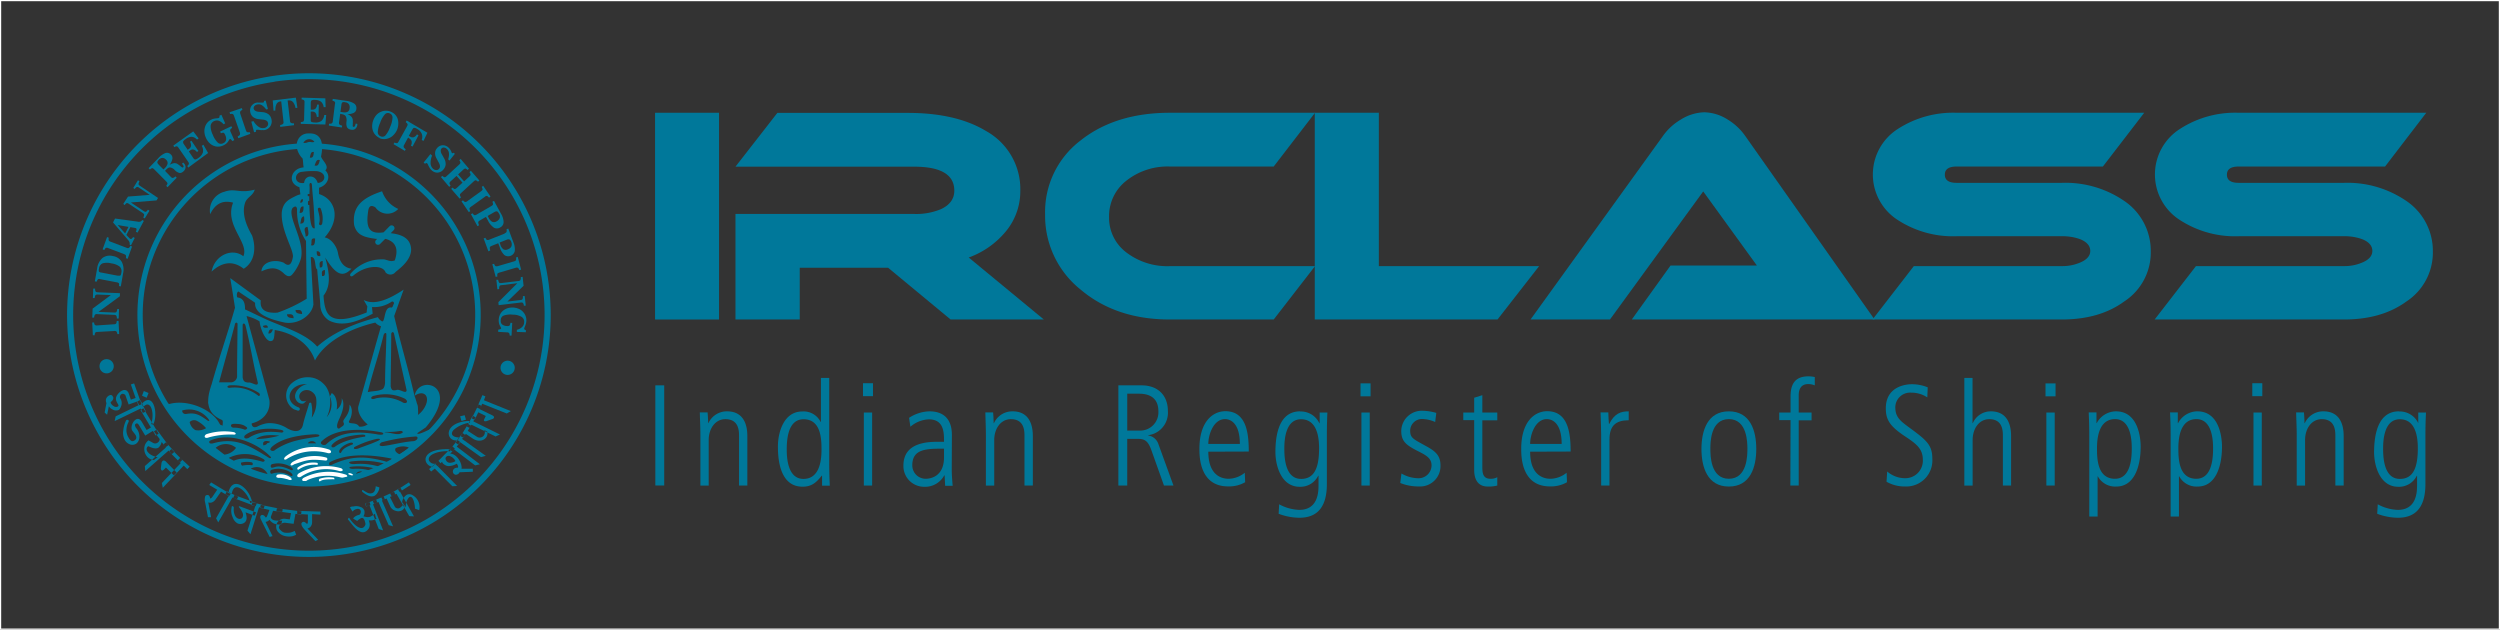 <svg id="Layer_1" data-name="Layer 1" xmlns="http://www.w3.org/2000/svg" viewBox="0 0 527.24 132.81"><rect x="0" y="0" width="527.24" height="132.81" fill="#333333" stroke="none"/><defs><style>.cls-1,.cls-2{fill:#00789a;}.cls-2,.cls-3{fill-rule:evenodd;}.cls-3{fill:#fff;}.cls-4{fill:none;stroke:#fff;stroke-miterlimit:2.61;stroke-width:0.5px;}</style></defs><rect class="cls-1" x="138.15" y="23.78" width="13.49" height="43.6"/><path class="cls-2" d="M220.14,67.38H200.48L187.29,56.46H168.66V67.38H155.11V45.12h37.63a13.57,13.57,0,0,0,5.68-1c1.9-.88,2.84-2.18,2.84-3.91q0-5.07-8.52-5.06H155.11l8.83-11.34h27.52q10.23,0,16.58,3.87a14,14,0,0,1,7.14,12.59,13.27,13.27,0,0,1-2.88,8.32,18.15,18.15,0,0,1-8,5.72Z"/><path class="cls-2" d="M277.34,56.12l-8.72,11.26h-21.9q-11.37,0-18.84-6.32a19.92,19.92,0,0,1-7.47-15.87,18.9,18.9,0,0,1,7.38-15.49q7.38-5.91,18.93-5.92h30.62l-8.72,11.34h-21.9a14,14,0,0,0-9.19,3,9.44,9.44,0,0,0-3.63,7.63,9.12,9.12,0,0,0,3.63,7.48,14.24,14.24,0,0,0,9.19,2.9Z"/><polygon class="cls-2" points="324.59 56.13 315.82 67.38 277.28 67.38 277.28 23.78 290.79 23.78 290.79 56.13 324.59 56.13"/><path class="cls-2" d="M344.14,67.38,352.31,56h18.21L359.2,40.37l-19.66,27H322.79l27.94-38.73a12.14,12.14,0,0,1,3.69-3.39,9.84,9.84,0,0,1,5-1.57,9.59,9.59,0,0,1,5,1.57,12.27,12.27,0,0,1,3.62,3.39l27.29,38.73Z"/><path class="cls-2" d="M452.21,23.78l-8.72,11.34H412.64c-1.65,0-2.48.57-2.48,1.72s.83,1.72,2.48,1.72h22.2a21.93,21.93,0,0,1,13.25,3.88,12.72,12.72,0,0,1,5.5,10.65A12.33,12.33,0,0,1,448,63.57q-5.2,3.81-13.19,3.81H394.91l8.71-11.26h31.22a9.48,9.48,0,0,0,3.81-.73c1.45-.6,2.18-1.43,2.18-2.48s-.73-1.92-2.18-2.48a10.76,10.76,0,0,0-3.81-.61h-22.2a21.37,21.37,0,0,1-12.34-3.38,11.39,11.39,0,0,1,0-19.28,21.45,21.45,0,0,1,12.34-3.38Z"/><path class="cls-2" d="M511.69,23.78,503,35.12H472.13c-1.66,0-2.48.57-2.48,1.72s.82,1.72,2.48,1.72h22.2a22,22,0,0,1,13.25,3.88,12.72,12.72,0,0,1,5.5,10.65,12.33,12.33,0,0,1-5.56,10.48q-5.2,3.81-13.19,3.81H454.41l8.71-11.26h31.21a9.45,9.45,0,0,0,3.81-.73c1.46-.6,2.18-1.43,2.18-2.48s-.72-1.92-2.18-2.48a10.8,10.8,0,0,0-3.81-.61h-22.2a21.35,21.35,0,0,1-12.34-3.38,11.39,11.39,0,0,1,0-19.28,21.43,21.43,0,0,1,12.34-3.38Z"/><rect class="cls-1" x="138.21" y="81.27" width="1.87" height="21.12"/><path class="cls-2" d="M147.71,91.74c0-1.6-.09-3.17-.12-4.77h1.64c.05.69.08,1.15.12,2.27h.05a4.27,4.27,0,0,1,3.94-2.49c4.27,0,4.27,4.27,4.27,5.3V102.4h-1.75V92c0-1.06,0-3.6-2.88-3.6-2.15,0-3.52,2-3.52,4.41v9.6h-1.75Z"/><path class="cls-2" d="M169.44,101c3,0,3.81-3,3.81-6.1,0-2.06,0-6.48-3.78-6.48-2.64,0-3.55,2.72-3.55,6.29,0,1.27,0,6.29,3.52,6.29Zm5.44-3.69c0,2.42.06,3.78.12,5.12h-1.63v-2.12h-.06c-1.15,1.45-2.12,2.33-4.06,2.33-5,0-5.19-6.35-5.19-8.5,0-2.94,1.23-7.36,5.11-7.36a4,4,0,0,1,3.9,2.21h.06V79.71h1.75Z"/><path class="cls-2" d="M182.18,87h1.75V102.4h-1.75V87ZM182,80.82h2.11v2.73H182Z"/><path class="cls-2" d="M199.09,94.62c-3.62,0-6.69,0-6.69,3.5a2.82,2.82,0,0,0,2.84,2.85c.83,0,3.85-.33,3.85-4.53V94.62ZM200.72,99c0,1.15.1,2.3.19,3.45h-1.58l-.12-2.21h-.06a4.6,4.6,0,0,1-4.32,2.42,4.36,4.36,0,0,1-4.3-4.49c0-4.93,5.24-5,7.44-5h1.12c0-1.94,0-4.73-3.21-4.73A6.31,6.31,0,0,0,192,90l-.28-1.88A8.13,8.13,0,0,1,196,86.75c4.75,0,4.75,4,4.75,5.12Z"/><path class="cls-2" d="M207.92,91.74c0-1.6-.08-3.17-.11-4.77h1.63c.06.69.09,1.15.12,2.27h.06a4.25,4.25,0,0,1,3.94-2.49c4.26,0,4.26,4.27,4.26,5.3V102.4h-1.76V92c0-1.06,0-3.6-2.87-3.6-2.14,0-3.51,2-3.51,4.41v9.6h-1.76Z"/><path class="cls-2" d="M237.73,90.81h2.57a3.85,3.85,0,0,0,4-4.06c0-3.47-2.79-3.72-4.12-3.72h-2.45v7.78Zm-1.87-9.54h4.87c3.66,0,5.57,2.3,5.57,5.39a4.77,4.77,0,0,1-4.15,5.12v.06a2.66,2.66,0,0,1,2.15,1.81l3.18,8.75h-2l-2.58-7.24c-.66-1.9-1.27-2.6-2.78-2.6h-2.39v9.84h-1.87Z"/><path class="cls-2" d="M261.48,93.62c0-4.08-1.72-5.23-3.14-5.23-2.39,0-3.51,3.23-3.51,5.23Zm-6.65,1.64c0,5.71,3.66,5.71,4.35,5.71a5.59,5.59,0,0,0,3.34-1.27l.08,2a6.82,6.82,0,0,1-3.6.88c-6.05,0-6.05-6.38-6.05-7.93,0-5.8,2.88-7.93,5.48-7.93,4.48,0,4.93,4.75,4.93,8.51Z"/><path class="cls-2" d="M274.4,101c2.91,0,3.79-2.57,3.79-6.47,0-3.15-.82-6.11-3.81-6.11-3.52,0-3.52,5-3.52,6.29,0,3.57.91,6.29,3.54,6.29Zm-.21-14.22a4.3,4.3,0,0,1,4.06,2.49h.06V87h1.63c-.06,1.32-.11,2.68-.11,5.11v10c0,4.36-1.66,7.08-5.78,7.08a12.38,12.38,0,0,1-4.39-.84l.11-2a9.43,9.43,0,0,0,4.25,1.18c3.81,0,4.05-3.51,4.05-5.08v-2.12H278a4.17,4.17,0,0,1-3.91,2.33c-3.87,0-5.11-4.42-5.11-7.36C269,93.11,269.17,86.75,274.19,86.75Z"/><path class="cls-2" d="M287.12,87h1.75V102.4h-1.75V87Zm-.19-6.15h2.12v2.73h-2.12Z"/><path class="cls-2" d="M302.67,89a7.1,7.1,0,0,0-2.63-.63,2.49,2.49,0,0,0-2.64,2.45c0,1.42.55,1.72,2.64,2.87s3.75,1.94,3.75,4.41a4.3,4.3,0,0,1-4.57,4.49,10.21,10.21,0,0,1-3.91-.73l.25-2a7.29,7.29,0,0,0,3.51,1,2.74,2.74,0,0,0,2.84-2.66c0-1.48-.93-2.08-2.75-3-2.61-1.3-3.64-2.13-3.64-4.3a4.33,4.33,0,0,1,4.55-4.27,11,11,0,0,1,2.84.45Z"/><path class="cls-2" d="M312.62,83.34V87h3.15v1.64h-3.15v10c0,1.25.22,2.33,1.7,2.33a2.83,2.83,0,0,0,1.45-.33v1.76a7.19,7.19,0,0,1-2,.21c-2.26,0-2.87-1.76-2.87-3.48V88.61h-2.3V87h2.3V83.88Z"/><path class="cls-2" d="M329.35,93.62c0-4.08-1.72-5.23-3.14-5.23-2.39,0-3.51,3.23-3.51,5.23Zm-6.65,1.64c0,5.71,3.66,5.71,4.36,5.71a5.56,5.56,0,0,0,3.33-1.27l.08,2a6.77,6.77,0,0,1-3.59.88c-6.06,0-6.06-6.38-6.06-7.93,0-5.8,2.88-7.93,5.48-7.93,4.48,0,4.94,4.75,4.94,8.51Z"/><path class="cls-2" d="M337.68,91.74c0-1.6-.09-3.17-.13-4.77h1.64c0,.9.09,1.81.13,2.45h.05c1.12-2.22,2.42-2.67,4.12-2.67v1.88c-2.78,0-4.06,1.21-4.06,4.06v9.71h-1.75Z"/><path class="cls-2" d="M368.52,94.68c0-1.24,0-6.29-3.91-6.29s-3.9,5-3.9,6.29,0,6.29,3.9,6.29,3.91-5,3.91-6.29Zm-9.69,0c0-3.87,1.27-7.93,5.78-7.93s5.78,4.06,5.78,7.93-1.27,7.93-5.78,7.93S358.83,98.55,358.83,94.68Z"/><path class="cls-2" d="M377.62,88.61h-2.39V87h2.39v-3.3c0-2.33.64-4.33,3.78-4.33a6.17,6.17,0,0,1,1.33.15v1.75a3.73,3.73,0,0,0-1.39-.27c-1.54,0-2,1.13-2,2.36V87h2.71v1.64h-2.71V102.4h-1.76Z"/><path class="cls-2" d="M398,99.43a5.72,5.72,0,0,0,3.72,1.42A3.69,3.69,0,0,0,405.52,97c0-2.44-1.45-3.45-4-5.14-2.93-2-3.81-3.33-3.81-5.73,0-4.68,4.27-5.1,5.51-5.1a8.86,8.86,0,0,1,3.33.66l-.09,2.12a6,6,0,0,0-3.36-1,3.13,3.13,0,0,0-3.39,3.08c0,2.09,1.09,2.91,2.9,4.24,3.75,2.75,4.91,3.72,4.91,6.63a5.5,5.5,0,0,1-5.66,5.84,7.81,7.81,0,0,1-4-1Z"/><path class="cls-2" d="M414.27,79.71H416v9.53h.06a4.11,4.11,0,0,1,3.81-2.49c4.26,0,4.26,4.27,4.26,5.3V102.4H422.4V92c0-1.06,0-3.6-2.87-3.6-2.15,0-3.51,2-3.51,4.42v9.59h-1.75Z"/><path class="cls-2" d="M431.57,87h1.76V102.4h-1.76V87Zm-.18-6.15h2.12v2.73h-2.12Z"/><path class="cls-2" d="M446.07,88.39c-3,0-3.82,3-3.82,6.11,0,2.06,0,6.47,3.79,6.47,2.62,0,3.54-2.72,3.54-6.29,0-1.27,0-6.29-3.51-6.29Zm-5.45,3.69c0-2.43-.06-3.79-.12-5.11h1.64v2.27h.05a4.63,4.63,0,0,1,4.06-2.49c5,0,5.21,6.36,5.21,7.42,0,4.38-1.43,8.44-5.12,8.44a4.15,4.15,0,0,1-3.91-2.15h-.05v8.47h-1.76Z"/><path class="cls-2" d="M463.23,88.39c-3,0-3.82,3-3.82,6.11,0,2.06,0,6.47,3.78,6.47,2.63,0,3.54-2.72,3.54-6.29,0-1.27,0-6.29-3.5-6.29Zm-5.45,3.69c0-2.43-.07-3.79-.12-5.11h1.63v2.27h.06a4.62,4.62,0,0,1,4.06-2.49c5,0,5.2,6.36,5.2,7.42,0,4.38-1.43,8.44-5.11,8.44a4.15,4.15,0,0,1-3.91-2.15h-.06v8.47h-1.75Z"/><path class="cls-2" d="M475.21,87H477V102.4h-1.75V87ZM475,80.82h2.11v2.73H475Z"/><path class="cls-2" d="M484.37,91.74c0-1.6-.09-3.17-.12-4.77h1.64c.06.69.09,1.15.12,2.27h.06A4.25,4.25,0,0,1,490,86.75c4.27,0,4.27,4.27,4.27,5.3V102.4h-1.75V92c0-1.06,0-3.6-2.88-3.6-2.15,0-3.51,2-3.51,4.41v9.6h-1.76Z"/><path class="cls-2" d="M506.13,101c2.91,0,3.78-2.57,3.78-6.47,0-3.15-.81-6.11-3.8-6.11-3.52,0-3.52,5-3.52,6.29,0,3.57.91,6.29,3.54,6.29Zm-.21-14.22A4.29,4.29,0,0,1,510,89.24H510V87h1.63c-.06,1.32-.12,2.68-.12,5.11v10c0,4.36-1.66,7.08-5.78,7.08a12.42,12.42,0,0,1-4.39-.84l.12-2a9.39,9.39,0,0,0,4.23,1.18c3.82,0,4.06-3.51,4.06-5.08v-2.12h-.06a4.16,4.16,0,0,1-3.9,2.33c-3.88,0-5.11-4.42-5.11-7.36C500.72,93.11,500.9,86.75,505.92,86.75Z"/><path class="cls-2" d="M29.17,85.47l-.28-.78-1.76.62-.7-2a.81.81,0,0,0-.36-.23.53.53,0,0,0-.35,0,.61.61,0,0,0-.37.37.58.58,0,0,0,0,.53c.06.12.11.19.13.23a1,1,0,0,1,.08.19,1.84,1.84,0,0,1-.06,1.38c-.16.4-.34.64-.54.71a1.5,1.5,0,0,1-1.21-.12,1.92,1.92,0,0,1-.79-.69l-.37,1.79L22.07,87,22.45,85a1.35,1.35,0,0,1-.11-.32,2.19,2.19,0,0,1,0-.4,1.05,1.05,0,0,1,.27-.56,1.26,1.26,0,0,1,.51-.36.47.47,0,0,1,.68.3.38.38,0,0,1,.09.13.69.69,0,0,1-.11.54,1.07,1.07,0,0,1-.43.44.75.75,0,0,0,0,.2,1.32,1.32,0,0,0,.58.65.87.87,0,0,0,.79.17c.23-.08.31-.2.25-.38a2.54,2.54,0,0,0-.14-.25,3.79,3.79,0,0,1-.29-.57,1.33,1.33,0,0,1-.06-.78,2.32,2.32,0,0,1,.66-1,2,2,0,0,1,.72-.48.93.93,0,0,1,.77,0,1.15,1.15,0,0,1,.52.66l.45,1.29,1-.35-1-2.84.68-.24,1.58,4.42-.68.24Zm.78-2,.38-1,1,.41-.4,1-1-.44Zm.17,3.62.65-.3L29.6,84.35l-.65.3.36.76-4.92,2.4-.21,1,5.49-2.66.45.94Zm2.34,2.11c.81-2.2-.08-6.18-2.22-4.37a1,1,0,0,0-.31.43l.29.59c1.43-1.72,2.43,1,1.72,3.41a.2.2,0,0,0,0,.15.18.18,0,0,0,.27.09.48.48,0,0,0,.24-.3Zm.39,2.64.61-.38L30.24,86.1l-.62.36,2.21,3.7-.91.53-1-1.7c-.37-.62-.79-.8-1.27-.52a1.84,1.84,0,0,0-.57.6,2.15,2.15,0,0,0-.32.94,1.31,1.31,0,0,0,.08.72c.06.1.18.26.35.48a4.69,4.69,0,0,1,.37.5,1,1,0,0,1,.18.67.81.81,0,0,1-.47.56.54.54,0,0,1-.64,0,2.08,2.08,0,0,1-.48-.59,3.17,3.17,0,0,1-.48-1.39,3.65,3.65,0,0,1,.4-1.89.43.43,0,0,0,.05-.4.24.24,0,0,0-.19-.12.36.36,0,0,0-.22,0,.39.39,0,0,0-.16.2,6.58,6.58,0,0,0-.55,2,3.32,3.32,0,0,0,.29,2,2.05,2.05,0,0,0,1.21,1,1.46,1.46,0,0,0,1.16-.14l.2-.15a1.82,1.82,0,0,0,.53-1.2A2.74,2.74,0,0,0,29,90.66a3,3,0,0,0-.33-.44,1.38,1.38,0,0,1-.19-.48.33.33,0,0,1,.16-.37q.27-.15.42,0a2.27,2.27,0,0,1,.2.21l1.37,2.29,1.62-1,.59,1ZM32.39,97a2,2,0,0,1-1.47-.84,2.42,2.42,0,0,1-.48-1.71,2.12,2.12,0,0,1,.89-1.58l1,.56a.86.86,0,0,0,.88-.06.9.9,0,0,0,.46-.78L32.47,91l.58-.42,2.45,3.32-.58.42-.83-1.12a2.19,2.19,0,0,1-.65,1.19c-.43.31-1.15.21-2.17-.3a.76.76,0,0,0-.35.56,1,1,0,0,0,.23.66A2.55,2.55,0,0,0,32,96a4.24,4.24,0,0,0,1.26.42l-.82.61Zm3.87-1.2-.7-.78-4.92,4.33-.09-1.06L35,94.37l-.56-.62.54-.47,1.83,2-.54.47Zm1.66,1.71.52-.5-2.29-2.31-.51.5,2.28,2.31Zm-1.26,2.74.6-.58L35,97.36a.73.73,0,0,0-.39-.23.33.33,0,0,0-.34.1.81.81,0,0,0-.22.51l-.12.93a.67.67,0,0,0,.11.49c.13.13.31.08.55-.15L35,98.6l1.65,1.64Zm2.85-1.31.49-.52-2-1.86-.49.52.62.57-4,4.22.2,1,4.42-4.68Z"/><path class="cls-2" d="M48.34,104.69l-1.72-1-1.12,1.59a1.72,1.72,0,0,1-.82.68,1.22,1.22,0,0,1-.76,0l.6,3.11-.66,0-.57-3a2.33,2.33,0,0,1,0-1.42l0-.06.13-.09a.45.45,0,0,1,.24-.1.53.53,0,0,1,.33.05.6.6,0,0,1,.19.22,1.17,1.17,0,0,1,.13.4c0,.07.08.09.18,0a.89.89,0,0,0,.32-.31l1-1.48-1.68-1,.39-.54,4.1,2.46-.39.54Zm1.58.65.32-.57-2.38-1.15-.33.58.73.35-2.69,4.76.46.86,3-5.26.91.43Zm3.19.27c-.69-2.71-3.8-5.21-4.82-2.15a.61.61,0,0,0,0,.47l.59.24c.51-3.31,3.59,0,3.84,1.78,0,0,.05.08.1.1a.19.19,0,0,0,.27-.09.54.54,0,0,0,0-.35Zm.8,1.17L49.18,105l.27-.6,4.72,1.75-.26.6Zm-.14,2-2-.74A3.74,3.74,0,0,1,52,109a1.44,1.44,0,0,1-.09.76,1.17,1.17,0,0,1-.73.66,1.48,1.48,0,0,1-1,0,2.18,2.18,0,0,1-1.08-1.26,3.14,3.14,0,0,1-.25-2.12,1,1,0,0,1,0-.15c.06-.13.15-.18.26-.13s.21.19.2.42a2.76,2.76,0,0,0,.24,1.52,1.29,1.29,0,0,0,.71.69.81.81,0,0,0,.55,0,.59.59,0,0,0,.36-.35,1.09,1.09,0,0,0,0-.85,4.07,4.07,0,0,0-.83-1.29l.13-.15,3.53,1.31-.31.71Zm1.86-1.54-1-.27-1.81,5.7-.63-.77,1.64-5.14-.79-.22.2-.62,2.58.69-.2.63Zm3.66,3.41.22-.85c-.44,0-.7,0-.79,0a4.54,4.54,0,0,1-.81-.06,1.35,1.35,0,0,1-.54-.23.67.67,0,0,1-.25-.44s0,0,0,0,0,0,0-.08l.47-1.27,1.91.3.14-.61-4.64-.93-.17.63,2,.43-.44,1.14c-.09.23-.15.39-.25.43a.1.1,0,0,1-.13,0,2.55,2.55,0,0,0-.24-.31.63.63,0,0,0-.31-.17.43.43,0,0,0-.32,0,.78.78,0,0,0-.24.24s0,0,0,.06l0,.07c-.06.24.18.66.52,1.35l1.45,2.89.61-.18-1.48-3a1.28,1.28,0,0,0,.43-.12,1.61,1.61,0,0,0,.42-.33,2.22,2.22,0,0,0,.54.57,2,2,0,0,0,.77.36,4.11,4.11,0,0,0,.6.08,1.84,1.84,0,0,0,.57,0Zm4.28-2.12-1.26-.16-.39,2.1-1.61-.2a1.38,1.38,0,0,0-1.07.25,1,1,0,0,0-.42.69c0,.17.11.4.42.67a1.65,1.65,0,0,0,.76.45,4.45,4.45,0,0,0,1.15,0,3.27,3.27,0,0,0,1-.37l.31.81a2.74,2.74,0,0,1-.94.34,3.51,3.51,0,0,1-1.12,0,2.7,2.7,0,0,1-1.61-.78,1.67,1.67,0,0,1-.53-1.51,1.57,1.57,0,0,1,.66-1.07,1.62,1.62,0,0,1,1.19-.34l1,.12.27-1.3-3.09-.43.1-.6,5.2.65-.09.64Zm4,0,0-.64-4.89-.15,0,.65,2.25.12V110a.82.82,0,0,1-.09.42c-.06.08-.12.1-.18,0a1.91,1.91,0,0,0-.34-.28.83.83,0,0,0-.28-.09.49.49,0,0,0-.31.11.53.53,0,0,0-.16.21.39.39,0,0,1,0,.13v.08c0,.23.23.65.76,1.22l2.17,2.31.59-.28-2.25-2.37a1.17,1.17,0,0,0,.65-.38,1.46,1.46,0,0,0,.33-1v-1.65Z"/><path class="cls-2" d="M78.12,106.54l-.89.21-.14-.63.89-.21.14.63Zm1.15,2.65-.2-.85a3.09,3.09,0,0,1-.57.4A2,2,0,0,1,78,109a1.72,1.72,0,0,1-.89,0l-.47-.12a1.21,1.21,0,0,0,.22-.55,1.84,1.84,0,0,0,0-.58,1.21,1.21,0,0,0-.86-.84,2.38,2.38,0,0,0-1.44-.1c-.26,0-.83.06-.71.27l.45.75c.07.13.25-.21.43-.29a1.7,1.7,0,0,1,.41-.17.93.93,0,0,1,.63,0,.63.63,0,0,1,.31.4.83.83,0,0,1-.29.8,2.16,2.16,0,0,0-1.2.62c-.1.13-.11.21,0,.25l.74.43a2.57,2.57,0,0,1,.49-.4,1.52,1.52,0,0,1,.48-.24.37.37,0,0,1,.37.16,1,1,0,0,1,.26.49c.06.24.21.62.11.83-.76,1.75-2.82-.49-3.38-1.49,0,0,0,0-.1,0s0,0-.11.13-.1.21,0,.27c.92,1.08,2.81,4.1,4.36,1.78a1.8,1.8,0,0,0,.06-1.35,1.38,1.38,0,0,0-.11-.3l.4,0,.25,0a2.21,2.21,0,0,0,.62-.19c.27-.13.4-.22.39-.28Zm.28-3.23-.22-.6-2.33.85.21.61.72-.25,1.94,5,.93.29-2.13-5.5.88-.36Zm1.62-.68-.63.27L82.9,111l-.93-.25-2.16-4.89-.94.4-.24-.6,2.29-.95.25.6ZM80,102.79l-.76-.25a2.5,2.5,0,0,1-.24,1,1,1,0,0,1-.47.44,1.41,1.41,0,0,1-.9,0,6.65,6.65,0,0,1-1.12-.65.33.33,0,0,0-.16.15c0,.07,0,.13,0,.17a4.86,4.86,0,0,0,1.5.95,1.66,1.66,0,0,0,1.06,0,1.8,1.8,0,0,0,.74-.74,2.23,2.23,0,0,0,.36-1.08Zm5.3,4.2a1.17,1.17,0,0,1-.64.7,1.73,1.73,0,0,1-1.34,0,1.68,1.68,0,0,1-1-.85l-.79-1.71-.83.37-.27-.58,2.68-1.22.27.59-1.14.52,1,2a.65.65,0,0,0,.39.35.79.79,0,0,0,.6,0,1.55,1.55,0,0,0,.43-.32,1.82,1.82,0,0,0,.39-.46l.31.67Zm-.53-3.56-.33-.56-2.16,1.24.33.56,1-.54,2.7,4.72,1,.05-2.94-5.2.4-.27Zm1.82-1.16-.36-.54-2.3,1.48.35.54,2.31-1.48Zm1.82,5.32A2.87,2.87,0,0,0,87,104.43a1.23,1.23,0,0,0-1.19-.09,2.08,2.08,0,0,0-1,1.56l.8,1.1a2.49,2.49,0,0,1,.12-1.13,2.15,2.15,0,0,1,.57-1c.9-.58,1.25,1.93,1.21,2.4Z"/><path class="cls-2" d="M92.88,97.72l-.56.61,4.08,4.16-1,.06L91.7,98.83l-.78.61-.43-.52,2-1.72.43.52Zm1.72-3c-6.22-.07-5.36,3.41-3.44,3.72l.78-.68a1.25,1.25,0,0,1-1.49-.68c-.35-1.31,2.32-2.07,4.35-1.91a.19.19,0,0,0,.13,0,.17.17,0,0,0,0-.28.47.47,0,0,0-.35-.12Zm1.33-.08-.48-.47-3.64,3.68.47.47.94-.92a1,1,0,0,0,.24.38,1.9,1.9,0,0,0,.55.37,1.59,1.59,0,0,0,.53.15,3.64,3.64,0,0,0,1.1-.19,5.21,5.21,0,0,0,.71-.32c0,.07.46.6.16.86-1.09-.1-1.34,1.16-.51,1.46a.84.84,0,0,0,.91-.51l2.81-.11,0-.63-2.39,0c.21-1-.89-3.12-2.37-3.19l.92-1Zm.12,2.6a2.07,2.07,0,0,0-.39-.54,2,2,0,0,0-.77-.51.73.73,0,0,0-.79.16.49.49,0,0,0-.13.45,1.05,1.05,0,0,0,.35.6,1,1,0,0,0,.87.17,1.84,1.84,0,0,0,.86-.33Zm1-4-.52-.43-1.65,2,.52.43.38-.45,4.43,3.36,1-.24-4.89-3.73.76-.92Zm1.09-1.57-.69.9,5,3.56-1,.28L97,93.22l-.38.52L96,93.33l1.56-2,.54.4Zm.54-2.86a.56.56,0,0,1,.36,0,.17.17,0,0,1,.06.27.2.2,0,0,1-.12.08,6.38,6.38,0,0,0-3.33,1.53c-.65.73-.44,1.53,1.27,1.58l-.41.56c-2.3.54-3.39-3.59,2.17-4.06Zm4.1,2.23c.3,1.5-1.46,2.53-3.06,1.46l-1.49-1-.5.81L97.14,92l1.6-2.59.58.35-.68,1.1,2,1.29a1.09,1.09,0,0,0,1.48-1.48l.67.4ZM100.29,88l-.6-.32-1.24,2.26.59.32.38-.69,5.1,2.48.92-.41-5.63-2.78.48-.86ZM98,87.59l.27.91-.94.3-.29-1,1-.25Zm3.53-2-.35.71,2.57,1.25c.37.18.51.37.41.57s-.22.22-.45.3l-1.11.39a.65.65,0,0,1-.44,0c-.14-.07-.14-.23,0-.48l.29-.6-1.58-.78-.77,1.58-.6-.29,1.44-2.94.61.29Zm.83-2-.62-.26-1.14,2.64.62.26.47-1.09,5.19,2.06.86-.5-5.68-2.29Z"/><path class="cls-2" d="M22.26,75.76A1.5,1.5,0,1,1,21,77.43,1.49,1.49,0,0,1,22.26,75.76Z"/><path class="cls-2" d="M106.87,76.08a1.5,1.5,0,1,1-1.3,1.67A1.5,1.5,0,0,1,106.87,76.08Z"/><path class="cls-2" d="M57.69,16a51,51,0,1,1-43,57.88A51,51,0,0,1,57.69,16Zm.19,1.25a49.71,49.71,0,1,0,56.44,41.92A49.72,49.72,0,0,0,57.88,17.22Z"/><path class="cls-2" d="M109,69.55a2.35,2.35,0,0,0,1.12-.59,1.47,1.47,0,0,0,.43-1,1.22,1.22,0,0,0-.55-1.14,3.65,3.65,0,0,0-1.83-.46,4.42,4.42,0,0,0-1.94.19,1,1,0,0,0-.62,1,1,1,0,0,0,.29.88,1.75,1.75,0,0,0,1.06.33.7.7,0,0,0,.5-.1,1.09,1.09,0,0,0,.18-.57l.39,0-.15,2.69-.39,0a1.08,1.08,0,0,0-.13-.55.75.75,0,0,0-.48-.14l-1.81-.1,0-.46.3-.07h0c.21-.06.32-.14.32-.23a.92.92,0,0,0-.12-.28l-.12-.23a2,2,0,0,1-.22-.61,2.61,2.61,0,0,1-.05-.69,3,3,0,0,1,.23-1,2.66,2.66,0,0,1,.57-.8,2.93,2.93,0,0,1,1-.6,3.5,3.5,0,0,1,2.47.13,2.57,2.57,0,0,1,.93.71,2.38,2.38,0,0,1,.49.86,2.5,2.5,0,0,1,.13,1,2.56,2.56,0,0,1-.09.53,4,4,0,0,1-.21.61l0,0a2.23,2.23,0,0,0-.15.45.26.26,0,0,0,.09.19.57.57,0,0,0,.26.11l0,.46L109,70Z"/><path class="cls-2" d="M107,63.6l2.72-.32c.26,0,.42-.1.48-.2a1.26,1.26,0,0,0,.07-.64l.39,0,.22,2-.39.05a1.11,1.11,0,0,0-.21-.61.66.66,0,0,0-.51-.07l-4.6.55-.07-.63,4-4-3.26.4c-.26,0-.42.09-.48.19a1.23,1.23,0,0,0-.08.64l-.38.05-.22-2,.39,0a1.31,1.31,0,0,0,.21.61c.08.08.25.1.51.07l3.48-.42a.67.67,0,0,0,.48-.19,1.2,1.2,0,0,0,.08-.64l.39-.05.2,1.88Z"/><path class="cls-2" d="M108.38,55.13a.7.7,0,0,0,.44-.26,1,1,0,0,0,0-.57l.37-.11.71,2.67-.37.11a1,1,0,0,0-.29-.49.72.72,0,0,0-.5,0l-3.39,1c-.24.07-.39.15-.44.25a.93.93,0,0,0,0,.57l-.37.1-.71-2.67.37-.1a1.12,1.12,0,0,0,.29.49.75.75,0,0,0,.51,0Z"/><path class="cls-2" d="M106.41,49.21c.23-.09.37-.19.41-.29a.92.92,0,0,0,0-.57l.37-.15,1.08,2.89a3.72,3.72,0,0,1,.29,1.87,1.42,1.42,0,0,1-2.18.84,3.76,3.76,0,0,1-1-1.72l-.3-.78-1.36.54c-.23.09-.37.19-.41.31a1.31,1.31,0,0,0,.09.67L103,53l-1-2.71.37-.14c.12.25.23.41.33.45a.68.68,0,0,0,.5-.06l3.28-1.3Zm.44,1.35-1.49.59.16.43a1.82,1.82,0,0,0,.65,1,1,1,0,0,0,.94,0,1.24,1.24,0,0,0,.73-.59,1.23,1.23,0,0,0,0-.92,1,1,0,0,0-.35-.54A.82.82,0,0,0,106.85,50.56Z"/><path class="cls-2" d="M103.6,43.47c.22-.13.34-.25.37-.36a1.15,1.15,0,0,0-.13-.56l.34-.19,1.47,2.7a3.58,3.58,0,0,1,.56,1.79,1.27,1.27,0,0,1-.69,1.1,1.3,1.3,0,0,1-1.35.07,3.94,3.94,0,0,1-1.28-1.54l-.4-.74-1.27.74c-.22.13-.34.25-.36.37a1.39,1.39,0,0,0,.18.65l-.34.2-1.38-2.53.34-.19c.16.23.29.37.4.4a.68.68,0,0,0,.48-.14l3.06-1.77Zm.63,1.27-1.39.8.22.4a1.81,1.81,0,0,0,.77.85,1,1,0,0,0,.93-.13,1.28,1.28,0,0,0,.64-.7,1.16,1.16,0,0,0-.16-.91c-.15-.27-.29-.43-.42-.47S104.49,44.59,104.23,44.74Z"/><path class="cls-2" d="M101.43,40.35c.21-.15.32-.28.34-.39a1.11,1.11,0,0,0-.18-.54l.31-.23,1.55,2.27-.32.23c-.18-.22-.32-.34-.43-.36s-.26,0-.47.19l-2.88,2.06c-.21.15-.32.28-.34.4a1.11,1.11,0,0,0,.18.53l-.32.23-1.54-2.27.32-.23a.94.94,0,0,0,.44.36.73.73,0,0,0,.47-.18Z"/><path class="cls-2" d="M98.9,35.58l-.29.27c-.21-.2-.36-.3-.47-.3s-.26.07-.45.24l-1.08,1,1.27,1.46,1.08-1a.76.76,0,0,0,.29-.43,1.09,1.09,0,0,0-.24-.51L99.3,36l1.79,2.06-.29.27a.94.94,0,0,0-.47-.31c-.11,0-.26.07-.44.25l-2.62,2.41c-.19.17-.28.31-.28.43a1,1,0,0,0,.24.51l-.29.27-1.79-2.06.29-.27c.2.2.36.3.47.3s.25-.07.44-.24l1.19-1.1L96.28,37.1l-1.2,1.1a.73.73,0,0,0-.29.43,1.09,1.09,0,0,0,.24.51l-.29.27L93,37.35l.29-.27a1,1,0,0,0,.47.31.74.74,0,0,0,.44-.25l2.62-2.41c.19-.17.28-.31.28-.43a.91.91,0,0,0-.24-.51l.29-.27Z"/><path class="cls-2" d="M89.35,34.28l1.43-1.79.34.33a4,4,0,0,0-.31,1.62,1.63,1.63,0,0,0,.48,1.11,1.07,1.07,0,0,0,.69.32.73.73,0,0,0,.61-.27.7.7,0,0,0,.2-.56,2,2,0,0,0-.31-.84l-.41-.78a2.21,2.21,0,0,1-.31-1.21,1.65,1.65,0,0,1,.44-1,1.59,1.59,0,0,1,1.18-.58,1.75,1.75,0,0,1,1.25.53,1.31,1.31,0,0,1,.24.28,2.21,2.21,0,0,1,.24.39,2.29,2.29,0,0,1,.1.23c0,.08.05.12.06.12l0,0a.18.18,0,0,0,0,.07.28.28,0,0,0,.18.06.47.47,0,0,0,.22-.1l.26.23-1.14,1.42-.28-.26a3,3,0,0,0,.17-1.29,1.33,1.33,0,0,0-.41-.87,1.12,1.12,0,0,0-.63-.32.59.59,0,0,0-.53.21.67.67,0,0,0-.16.51,1.52,1.52,0,0,0,.23.69l.43.77a2.46,2.46,0,0,1,.38,1.34,1.84,1.84,0,0,1-.5,1.14,1.73,1.73,0,0,1-1.25.63A1.77,1.77,0,0,1,91,35.88a1.63,1.63,0,0,1-.27-.31,3.32,3.32,0,0,1-.29-.47,3.52,3.52,0,0,1-.16-.33,1.14,1.14,0,0,0-.19-.32.21.21,0,0,0-.21-.05.61.61,0,0,0-.25.15Z"/><path class="cls-2" d="M85.25,30.52a.67.67,0,0,0-.12.5,1.18,1.18,0,0,0,.44.45l-.19.35L83,30.4l.19-.35a.91.91,0,0,0,.54.14c.11,0,.23-.15.35-.37l1.74-3.14c.12-.23.17-.39.13-.5a.94.94,0,0,0-.39-.41l.2-.35L90.14,28l-.83,1.73-.37-.22a1.84,1.84,0,0,0,0-1.3,2.09,2.09,0,0,0-.94-1,1.39,1.39,0,0,0-.66-.25c-.13,0-.26.14-.4.39l-.72,1.3.27.16a.93.93,0,0,0,.77.13,1.36,1.36,0,0,0,.67-.6l.33.2L87,30.91l-.34-.19a1.41,1.41,0,0,0,.16-.91,1,1,0,0,0-.5-.61L86.07,29Z"/><path class="cls-2" d="M80.13,29.13a2.52,2.52,0,0,1-.85-.56,2.56,2.56,0,0,1-.57-.83,2.9,2.9,0,0,1-.22-1.17,3.42,3.42,0,0,1,.26-1.26,3.38,3.38,0,0,1,.66-1.09,2.69,2.69,0,0,1,1-.67,2.38,2.38,0,0,1,1-.2,2.47,2.47,0,0,1,1,.21,2.6,2.6,0,0,1,.85.55,2.53,2.53,0,0,1,.56.83A3,3,0,0,1,84,26.12a3.54,3.54,0,0,1-.26,1.25A3.4,3.4,0,0,1,83,28.46a2.64,2.64,0,0,1-1,.68,2.55,2.55,0,0,1-1,.2,2.52,2.52,0,0,1-1-.21Zm.15-.38a.87.87,0,0,0,1-.18,5.5,5.5,0,0,0,1-1.8,5.36,5.36,0,0,0,.5-2,.92.92,0,0,0-.6-.86.87.87,0,0,0-1,.19,5.3,5.3,0,0,0-1,1.78,5.51,5.51,0,0,0-.51,2A.91.91,0,0,0,80.28,28.75Z"/><path class="cls-2" d="M71.51,25.73a.73.73,0,0,0,.06.51,1.17,1.17,0,0,0,.59.25l-.06.4-2.75-.41.05-.4A1,1,0,0,0,70,26a.72.72,0,0,0,.19-.48L70.63,22a.69.69,0,0,0,0-.51,1,1,0,0,0-.51-.24l.05-.39,2.78.4a4,4,0,0,1,1.8.62A1.15,1.15,0,0,1,75.15,23a1,1,0,0,1-.56.81,2.67,2.67,0,0,1-1.38.24,2.21,2.21,0,0,1,.85.52,1.19,1.19,0,0,1,.34.72,4.91,4.91,0,0,1,0,.8c0,.13,0,.22,0,.28a.62.62,0,0,0,0,.29.2.2,0,0,0,.15.09.28.28,0,0,0,.29-.15,1.39,1.39,0,0,0,.16-.53l.36.05s0,0,0,.07a.49.49,0,0,1,0,.11,1.24,1.24,0,0,1-.42.86,1,1,0,0,1-.87.19,1.49,1.49,0,0,1-.54-.17.92.92,0,0,1-.34-.34,2.1,2.1,0,0,1-.12-1.11.41.41,0,0,0,0-.1h0a1.75,1.75,0,0,0-.19-1.17.89.89,0,0,0-.32-.25,2,2,0,0,0-.53-.14L71.75,24l-.24,1.74ZM72,22.14l-.2,1.46.42.06a1.75,1.75,0,0,0,1.09-.08.94.94,0,0,0,.42-.75,1.14,1.14,0,0,0-.16-.86,1.05,1.05,0,0,0-.74-.39.91.91,0,0,0-.61,0C72.11,21.69,72,21.86,72,22.14Z"/><path class="cls-2" d="M63.44,26.12v-.39A.91.91,0,0,0,64,25.6a.81.81,0,0,0,.13-.48l.09-3.49a.66.66,0,0,0-.1-.48.9.9,0,0,0-.51-.17v-.39l5,.15.06,1.86h-.41a1.76,1.76,0,0,0-.55-1.14,2.11,2.11,0,0,0-1.29-.39,1.32,1.32,0,0,0-.71.1c-.1.07-.16.24-.17.51l0,1.45h.32a.93.93,0,0,0,.71-.25,1.39,1.39,0,0,0,.3-.82h.37l-.07,2.6h-.37a1.43,1.43,0,0,0-.26-.85.88.88,0,0,0-.69-.28h-.32l0,1.64c0,.27,0,.45.15.53a1.61,1.61,0,0,0,.72.13,2,2,0,0,0,1.39-.34,1.84,1.84,0,0,0,.59-1.23h.41l-.17,2Z"/><path class="cls-2" d="M59.31,21.38h-.1a1.12,1.12,0,0,0-.88.53,2.74,2.74,0,0,0-.25,1.39l-.39.05-.17-2.17,4.87-.59.33,2.14-.4.05a2.6,2.6,0,0,0-.55-1.28,1.08,1.08,0,0,0-1-.31h-.11l.49,4.24a.63.63,0,0,0,.19.48A1.15,1.15,0,0,0,62,26l0,.4-2.91.36,0-.4a1.24,1.24,0,0,0,.61-.24.66.66,0,0,0,.08-.51Z"/><path class="cls-2" d="M53.58,27.88,53,25.65l.47-.1a3.59,3.59,0,0,0,1.09,1.2,1.5,1.5,0,0,0,1.16.25,1,1,0,0,0,.65-.39.76.76,0,0,0,.16-.66.77.77,0,0,0-.33-.5,2,2,0,0,0-.84-.23l-.86-.1a2.25,2.25,0,0,1-1.14-.45,1.74,1.74,0,0,1-.57-1A1.7,1.7,0,0,1,53,22.38a1.75,1.75,0,0,1,1.16-.74,1.37,1.37,0,0,1,.36,0l.45,0,.24,0,.13,0h.15a.19.19,0,0,0,.14-.11.46.46,0,0,0,.06-.25l.34-.07L56.5,23l-.37.08a3.22,3.22,0,0,0-.92-.9,1.28,1.28,0,0,0-.93-.15,1,1,0,0,0-.62.34.63.63,0,0,0-.15.56.67.67,0,0,0,.32.43,1.56,1.56,0,0,0,.68.21l.86.08a2.47,2.47,0,0,1,1.28.47,1.81,1.81,0,0,1,.61,1.08A1.89,1.89,0,0,1,57,26.64a1.86,1.86,0,0,1-1.2.79,1.78,1.78,0,0,1-.41,0,3.65,3.65,0,0,1-.53,0l-.36-.06a1.32,1.32,0,0,0-.36,0,.24.24,0,0,0-.16.15.56.56,0,0,0,0,.3Z"/><path class="cls-2" d="M49.37,24.49c-.08-.24-.17-.39-.27-.43a.92.92,0,0,0-.56,0l-.13-.38L51,22.8l.13.37a1,1,0,0,0-.45.33.77.77,0,0,0,0,.52l1.16,3.4c.08.25.17.4.27.44a.89.89,0,0,0,.55,0l.13.37-2.54.92-.13-.38a1.1,1.1,0,0,0,.46-.33.74.74,0,0,0,0-.51Z"/><path class="cls-2" d="M47.15,26.21a2.5,2.5,0,0,0-1-.74,1.39,1.39,0,0,0-1,.07,1.22,1.22,0,0,0-.73,1,4.07,4.07,0,0,0,.46,1.89,4.71,4.71,0,0,0,1.07,1.67,1,1,0,0,0,1.11.11,1,1,0,0,0,.62-.68,1.76,1.76,0,0,0-.21-1.11c-.1-.24-.21-.38-.32-.42a1,1,0,0,0-.56.11l-.17-.36,2.38-1.13.16.36a.94.94,0,0,0-.41.37.76.76,0,0,0,.1.5l.76,1.7-.41.2-.19-.24h0c-.14-.16-.26-.23-.34-.19a1.26,1.26,0,0,0-.19.25l-.13.22a1.77,1.77,0,0,1-.43.48,2.43,2.43,0,0,1-.57.37,2.69,2.69,0,0,1-1,.28,2.41,2.41,0,0,1-1-.14,2.77,2.77,0,0,1-1-.64,3.47,3.47,0,0,1-.72-1.07,3.35,3.35,0,0,1-.32-1.23,3,3,0,0,1,.17-1.19,2.6,2.6,0,0,1,.51-.85,2.65,2.65,0,0,1,.79-.58,2.3,2.3,0,0,1,.5-.18,4.76,4.76,0,0,1,.63-.09h0a1.73,1.73,0,0,0,.45-.08.25.25,0,0,0,.12-.17.64.64,0,0,0,0-.3l.41-.19.8,1.8Z"/><path class="cls-2" d="M39.71,35.34,39.49,35a1,1,0,0,0,.35-.44.71.71,0,0,0-.18-.47l-2-2.91c-.14-.2-.26-.31-.37-.33a.93.93,0,0,0-.52.19l-.22-.33,4.2-3,1.14,1.48-.34.25a1.72,1.72,0,0,0-1.13-.59,2.18,2.18,0,0,0-1.29.5,1.52,1.52,0,0,0-.52.51c0,.13,0,.31.16.54l.82,1.2.27-.2a.92.92,0,0,0,.43-.64,1.36,1.36,0,0,0-.23-.86l.31-.22,1.47,2.16-.31.22a1.33,1.33,0,0,0-.71-.52.88.88,0,0,0-.74.2l-.26.19.92,1.37c.16.23.3.34.44.34a1.61,1.61,0,0,0,.67-.34,2.3,2.3,0,0,0,.94-1.15,1.9,1.9,0,0,0-.24-1.38l.34-.25,1,1.75Z"/><path class="cls-2" d="M36,37.28a.69.69,0,0,0,.44.26A1.35,1.35,0,0,0,37,37.2l.27.28-1.94,2-.28-.28a1.17,1.17,0,0,0,.27-.5c0-.12-.09-.26-.27-.44l-2.51-2.53c-.18-.18-.32-.27-.43-.27a1,1,0,0,0-.49.29l-.28-.28,2-2.06a4,4,0,0,1,1.54-1.13,1.09,1.09,0,0,1,1.16.31,1,1,0,0,1,.31.94,2.85,2.85,0,0,1-.63,1.28,2.35,2.35,0,0,1,.92-.39,1.17,1.17,0,0,1,.76.14,5.31,5.31,0,0,1,.64.47,1.73,1.73,0,0,0,.21.17.59.59,0,0,0,.25.13.18.18,0,0,0,.17-.07A.3.3,0,0,0,38.7,35a1.43,1.43,0,0,0-.32-.46l.25-.26,0,0,.08.08a1.27,1.27,0,0,1,.43.86,1.18,1.18,0,0,1-.37.84,1.4,1.4,0,0,1-.46.34.84.84,0,0,1-.46.08,2.07,2.07,0,0,1-.94-.56l-.07-.07h0a1.62,1.62,0,0,0-1-.54,1,1,0,0,0-.39.12,2.13,2.13,0,0,0-.42.36l-.23.24L36,37.28Zm-2.52-2.54,1,1,.3-.31a1.83,1.83,0,0,0,.57-.95.93.93,0,0,0-.33-.8,1.11,1.11,0,0,0-.77-.38,1.09,1.09,0,0,0-.75.38c-.21.23-.32.4-.32.53A.7.7,0,0,0,33.52,34.74Z"/><path class="cls-2" d="M31.57,41.09l-2.23-1.5a.65.65,0,0,0-.48-.16,1.2,1.2,0,0,0-.44.43l-.32-.21,1-1.63.32.21a1.32,1.32,0,0,0-.21.59c0,.12.13.25.34.39l3.78,2.54-.32.52-5.41.43,2.68,1.8c.21.14.37.2.47.17s.26-.18.45-.44l.32.22-1,1.62-.32-.21a1.18,1.18,0,0,0,.2-.59c0-.11-.13-.24-.34-.38L27.2,43c-.21-.14-.37-.2-.47-.17s-.26.17-.45.43L26,43l1-1.54Z"/><path class="cls-2" d="M27.66,51.76l-.34-.18a.93.93,0,0,0,0-.47,1.72,1.72,0,0,0-.34-.54l-3.14-3.66.42-.82,4.76.65a1.1,1.1,0,0,0,.56,0A.9.9,0,0,0,30,46.4l.34.19L29,49.06l-.35-.19a1.43,1.43,0,0,0,.15-.5.27.27,0,0,0-.15-.25,1,1,0,0,0-.24-.06h0l-.91-.16-.85,1.66.51.53,0,0a1.06,1.06,0,0,0,.3.27.26.26,0,0,0,.28,0,1.41,1.41,0,0,0,.33-.37l.35.19-.8,1.56Zm-1.27-2.53.71-1.38-2.27-.39Z"/><path class="cls-2" d="M22.84,52.33a.68.68,0,0,0-.5-.06,1,1,0,0,0-.33.46l-.37-.14L22.58,50l.36.14a.94.94,0,0,0,0,.56c0,.1.18.2.42.29l3.29,1.25a.66.66,0,0,0,.51.06,1,1,0,0,0,.32-.45l.37.14-.93,2.59-.37-.14a1.07,1.07,0,0,0,0-.57c0-.1-.18-.2-.42-.29Z"/><path class="cls-2" d="M25.47,60.4l-.39-.07a1,1,0,0,0,0-.58.75.75,0,0,0-.46-.21l-3.45-.66a.65.65,0,0,0-.5,0,1,1,0,0,0-.25.51L20,59.35l.48-2.71a3.57,3.57,0,0,1,1.13-2.23A2.53,2.53,0,0,1,23.78,54a2.6,2.6,0,0,1,1.89,1.21,3.6,3.6,0,0,1,.28,2.5l-.48,2.71Zm-4.1-2.92,3.44.66c.28,0,.46,0,.55,0a1,1,0,0,0,.22-.56,1.37,1.37,0,0,0-.3-1.32,3.54,3.54,0,0,0-1.78-.71,3.48,3.48,0,0,0-1.9,0,1.39,1.39,0,0,0-.73,1.12,1,1,0,0,0,0,.6A.68.68,0,0,0,21.37,57.48Z"/><path class="cls-2" d="M23.38,62.23l-2.73-.11a.66.66,0,0,0-.51.12,1.2,1.2,0,0,0-.16.62l-.39,0,.07-2,.39,0a1.25,1.25,0,0,0,.12.63c.07.1.24.15.49.16l4.63.18,0,.64-4.52,3.31,3.27.13c.26,0,.43,0,.51-.11a1.2,1.2,0,0,0,.16-.62h.39l-.07,2h-.39a1.27,1.27,0,0,0-.12-.64.71.71,0,0,0-.49-.14l-3.51-.15a.67.67,0,0,0-.5.11,1.28,1.28,0,0,0-.17.62h-.39l.07-1.89Z"/><path class="cls-2" d="M20.58,70a.7.7,0,0,0-.48.14,1,1,0,0,0-.13.56l-.39,0L19.45,68l.39,0a.92.92,0,0,0,.17.53.66.66,0,0,0,.5.1L24,68.39a.69.69,0,0,0,.49-.15,1,1,0,0,0,.12-.55H25l.13,2.76-.39,0a1,1,0,0,0-.18-.54.66.66,0,0,0-.5-.1Z"/><path class="cls-2" d="M49.16,42.74c-1.86-.5-3.62-.1-4.83,2.42a4.08,4.08,0,0,1,3-4.72c2.31-.83,3.1.43,6.39-.45-.3,1.22-1.59,1.6-2,2.69-.59,1.66-.37,3.86,1.45,7,1,3,.32,5.72-1.77,7-2.24-1.77-4.56-1.46-6.78.61.64-3.5,4.39-5.1,6.7-3.24C52.62,51.18,47.26,47.55,49.16,42.74Z"/><path class="cls-2" d="M79.16,43.72a3.09,3.09,0,0,0,4.83.34,6.26,6.26,0,0,1-3.41-3.72c-4.49,1.48-6.31,3.4-5.9,7.1.56,2.14,2,2.58,4.65,2.94l.21,0-.23.23a.6.6,0,0,0,0,.85h0a.61.61,0,0,0,.84,0l1.07-1.07.14,0c2.13.61,2.72,2.14,1.9,4.53-1,.39-1.62-.18-2.36-.22a8.74,8.74,0,0,0-7,3.05c-.21.43.16.75.64.34,2.54-2.17,6.19-2.33,6.77-.65a1.36,1.36,0,0,0,2.1-.07c.93-.78,3.24-2.43,3.3-4.73-.11-2.36-1.86-3.18-4.31-3.46h0l.62-.64a.58.58,0,0,0,0-.84h0a.61.61,0,0,0-.85,0L80.9,49h0c-2.91.41-3.78-.78-3.28-4.28C77.75,43.4,78.26,43.19,79.16,43.72Z"/><path class="cls-2" d="M61.67,57.84c-.82,1-1.71-.12-2.07-.41-1.39-1.16-2.7-1-4.47-.2.15-2.08,2.89-2.63,4.73-1.81,1.07.91,1.67.35,1.92-1.31.08-1.61-2.61-5.64-2.35-9.38.29-2.15,1.47-2.68,3.28-3.55l.64-.21-.2-1.48c-2.68-.91-1.77-4,.89-4.19-.18-.88-.06-2-.43-2.07-2.08-2.52-.73-5.15,1.47-5.09,1.27-.07,3.58.31,2.63,4.86.19.83,1.84,2,.9,2.93,1.33,1.27.4,3.19-1.32,3.66,0,.45,0,.89,0,1.34C70.72,42,72,46.1,68.47,50.07c1.39.22,2.56,1.92,2.8,3.26.39,2.19,1.49,3.19,2.86,3.33-1.9,2-3.35,1.23-5.56-2.37.91,3.13,1.29,6-.34,8.05.14,2.57.67,4,1.79,4.56,1.75.94,4.62.06,7.32-1,0-.42.09-.85.13-1.28l-.77-1.35c2.28,1.17,5.24-.08,8.43-2.19l-2,5.58c1.31,5.64,3,11.17,4.28,16.81,1.9,5,.36,7.53-5.36,7.63-4.28-.06-6.79-3.47-6.5-5.3,1.6-5.55,3.21-11.49,4.81-17a2.38,2.38,0,0,1-1.2-.77c-6.3,1.49-10.93,4.53-12.74,8-1.12-3.49-4.57-5.82-8.48-6.43-.09,1.43-.13,2.23-.71,2.31-1.1.33-2.31-2.41-2.49-4.13A9.13,9.13,0,0,0,52,66.66c1.66,6.09,3.16,11.6,4.81,17.69.43,3.38-2.74,5.75-7,5-6.63-1-6.51-4.44-5.17-8.32C46.18,75.53,48,70.37,49.56,64.9c-.32-2.08-.65-4.17-1-6.25L55,63.36c-.27,2,1.09,2.75,3.54,2.57A30.91,30.91,0,0,0,64.68,63q-.08-6.09-.14-12.18a11.4,11.4,0,0,1-1.89-6.7c-.09-.69-.43-.7-.95-.26-1.22,1.8,2.73,7,1.74,10.75a9.2,9.2,0,0,1-1.77,3.23ZM85.38,84.08A9.33,9.33,0,0,0,79,83.44c-1,.13-1,1.1.31.56a8,8,0,0,1,5.75.94c.72.26,1.14-.3.33-.86ZM54.64,82.89a10.15,10.15,0,0,0-6.33-1.61c-.59.22-.34.51.06.52a8,8,0,0,1,6.18,1.72c.37-.06.3-.38.09-.63ZM83.08,70.3c-.17-.43-.46-.28-.57.08,0,3.83-.1,7.25-.12,11.08.18,1,.58.9,1.16.82.71-.39,2.14,1,2.2,0l-2.67-12Zm-2.19.4c-1.09,4.46-2.24,7.56-3.33,12,.86-.21,1.61-.17,2.46-.38.59-.23,1-.12,1.19-1.5,0-3.84.24-6.57.27-10.41-.1-.3-.42-.24-.59.27ZM51.74,68.56c-.17-.46-.47-.39-.57-.07,0,3.74,0,7.36,0,11.1.18,1,.58,1,1.16,1.1.7-.2,2,1,2.06.06-1-4.09-1.61-8.1-2.64-12.19Zm-2.19-.17c-1.08,4.08-2.26,8.16-3.35,12.24l2.66,0A1.38,1.38,0,0,0,50,79.51c0-3.74.07-7.49.1-11.23-.1-.32-.41-.35-.59.11Zm7,1.9c.52.16.75-.18,1-.8-.94-.23-.81.57-1,.8Zm-1.1-1.58c.07.46.45.47,1.07.36-.17-.8-.81-.33-1.07-.36Zm5.1-2.46c-.06.66.47.81,1.37.86,0-1.17-1-.74-1.37-.86Zm1.79-.9c-.06.67.47.81,1.37.87,0-1.18-1-.74-1.37-.87ZM67.05,44c-.12.29.66,1.89.23,3.16,0,.37.5.51.67,0A5.55,5.55,0,0,0,67.64,44a.32.32,0,0,0-.59,0Zm-.66,4.18c-.1-1.67-.14-3.51-.29-5.32-.11-1.34-.24-2.66-.32-3.9-.07-.54-.58-.53-.51.19s0,1.16,0,1.77l-.37,0,0,.46h.32c0,.34,0,.69,0,1H65a1.6,1.6,0,0,0,0,.85h.24c.08,2.85.3,5.22,1.14,4.9Zm.51,8.64c-.63-.27-.11-2.8-1.36-2.6q.28,5,.56,10c-.39,2.53-3.62,4.46-6.45,3.72-4.55-1-6-2.51-5.84-4.08-1.1-.78-2.4-1.58-3.49-2.37-.41,0-.43.92-.28,1.23,1.37.17,1.66,1.25,1.63,2.53,1.89.85,4.06,2,5.95,2.74,3.66,1.5,7.12,2.7,9.28,5.11,3.57-3.21,8.26-5,12.79-6.21a2.25,2.25,0,0,0,.92.9c.68,0,.33-3.21,1.94-2.93.28,0,.32-.47.47-.71a.35.35,0,0,0-.44-.52,6.41,6.41,0,0,1-4.11,1.12c0,.51.09.9.12,1.41-3.18,1.67-6.31,2.85-9.17,1.45a4,4,0,0,1-1.88-3.47c-.18-2.48-.46-4.82-.64-7.29Zm1,1.38c.75.15.61-.54.64-1.24-1,0-.54,1-.64,1.24Zm-.48-1.81c.75.16.61-.57.64-1.33-1,0-.54,1-.64,1.33ZM67.55,54c0-.17.14-1.12-.77-1,.06.53-.08,1.11.77,1Zm-2-2.3c.81.32.88-.48.91-1.39-1.2-.25-.53,1.07-.91,1.39Zm-1.15-1.85c.86.1.69-.9.46-2-1.23.12-.2,1.51-.46,2ZM63.3,47.14c.74.07,1-.37.81-1.51-.77.11-.55,1-.81,1.51Zm0-4.41c.41.05.57-.12.6-.7-.46-.06-.47.25-.6.7Zm-.12,2.16c.64.07.86-.26.83-1.35-.7-.06-.69.52-.83,1.35Zm3.16-10c.6.2.89-.07,1.11-1.13-.68-.22-.79.35-1.11,1.13Zm-1-1.65c.58.1.8-.19.84-1.19-.64-.1-.66.43-.84,1.19Zm-1.7,3c-1.68.2-1.72,2.66.49,2.34.2-1.71,2.31-1.9,2.87,0,1.79-.09,2-2.2-.18-2.48a15.22,15.22,0,0,0-3.18.15Zm2.66-6.35a1.37,1.37,0,0,0-2.32.25c.74.05.82-.16,1.24-.2S65.83,30.12,66.29,29.9Z"/><path class="cls-2" d="M69.56,83.58A4.16,4.16,0,0,1,68.89,88c1.12-2.15,1.12-5.57-.83-7.21A4.45,4.45,0,0,0,65,79.56a5,5,0,0,0-3.3,1.12,3.42,3.42,0,0,0,0,5.45c.36.3.67.28,1.08.48,0,0,0,0,0,0l.11,0h0a.34.34,0,0,0,.34-.36.35.35,0,0,0-.12-.24.53.53,0,0,0-.17-.12.1.1,0,0,0-.06,0c-3.27-1.32-1.78-5.11,1.91-4.87-1.81.28-3.37,2.32-2.09,3.67a1.37,1.37,0,0,0,1,.45c.38,0,.5-.21.79-.5l.15-.19a1.32,1.32,0,0,1-.2.12.91.91,0,0,1-.32.06c-.26,0-.44,0-.62-.17-1.38-1.33,1.21-3.48,2.91-1.21.06.13.19.44.24.58h0a5.9,5.9,0,0,1-.91,4.26,7.78,7.78,0,0,0-.1-3.08c-.13-.13-.27-.11-.42,0-.45,1.61-1,3.08-1.32,4.55s-1.59,1.76-3.34.76a6.84,6.84,0,0,0-4.12-1.07,6.5,6.5,0,0,0-2.23.74c-.63.24-1,.07-1.13-.52A1.19,1.19,0,0,1,54,88.17c.31-.15.54-.58.79-.74L43.94,84.7a4.11,4.11,0,0,0,1.49,2.57,4.71,4.71,0,0,1,1.29,1,1.8,1.8,0,0,1,.27.61c0,.64-.05,1.16-.22.77-.32.12-.5-.4-.8-.87-2-2.86-6.81-4.53-10.21-3.59L35,85.11s0,.06.06.09a40.06,40.06,0,0,0,6.84,8.22s10.6,9,23.37,8.9c9.49-.51,15.82-3,22.83-8.54l.56-.53c-.09,0,3.35-3.33,2.64-3C91.09,90.26,88,92,88,91.35l1.79-1.21c7.6-9-1.55-11.24-2.36-6.65h0c1.77-1.32,3.4-.13,2.24,2.21a5.08,5.08,0,0,1-1.8,2,3.15,3.15,0,0,0,.22-1.56,3,3,0,0,0-.15-1L76.69,87.68l-.83-.5a8.25,8.25,0,0,0,1.88,2.17,2.65,2.65,0,0,1-2,.62c-.58-1.1-2.4-.35-2.13-1.15.82-1.39.72-2.88.1-3.48.09,2.45-1.64,3-1.25,3.78.31.64-.43.82-.75,1.14-.21.17-.4.16-.53,0-.23-.47,0-1.08.33-1.83,1-2.1,1.15-3.49.55-4.45h0a.43.43,0,0,0,0-.07V84A2.53,2.53,0,0,1,71,86.39a4.82,4.82,0,0,0-.25-2.57,2,2,0,0,0-.79-.94,4.87,4.87,0,0,1-.39.7ZM39.19,87.3a.67.67,0,0,1-.76-.73,5.11,5.11,0,0,1,5.77,2.15c-.16-.13-.1.19-.39,0-1.64-1.18-2.58-1.8-4.62-1.4Zm4.27,3a3.13,3.13,0,0,1-2.25.41A2.48,2.48,0,0,1,40,89a1.34,1.34,0,0,1,1.38-.31,6,6,0,0,1,2.11,1.65ZM57.1,98.38a.42.42,0,0,1,.31-.5,5.12,5.12,0,0,1,3.82.53c.76.47.62.85.13.73-2.55-1.23-3.21-.62-3.8-.53-.27.1-.43,0-.46-.23Zm-.67,1.6a26.57,26.57,0,0,1-3.54-1.14A2.51,2.51,0,0,1,56.43,100ZM81,97.75c-.37.22-.75.43-1.13.63a14.12,14.12,0,0,0-5.1-.51c-1.11.08-1.56-.47-.61-.56a18.26,18.26,0,0,1,6.84.44Zm-5.85,2.07a1.09,1.09,0,0,1,1.23-.33c-.42.15-.83.3-1.25.43a.36.36,0,0,1,0-.1Zm5.32-6.53a37.22,37.22,0,0,1,7.25-1.24c.7.09.25,1-.71,1-2.32.21-4.36.79-6.06,1-1,.12-1.16-.28-.48-.77Zm-1.07-.72c.79-.13,1,.1.29.41-1.62.72-2,.8-3.9,1.51-.31.18-1.49.43-1.06-.2a19.49,19.49,0,0,1,4.67-1.72Zm-5.5.8c.36-.06.58,0,.54.31-1.25.57-2.07.79-2.52,1.8-.2.13-.33.06-.39-.2-.05-.6,1-1.54,2.37-1.91ZM77,92.08c-1.94.26-4.78.92-6.42,2.18a.71.71,0,0,1-.45.08c-.2,0-.26-.19-.2-.44,1.3-1.58,4-2.11,6.38-2.24.46,0,.87,0,.69.42ZM67.71,93.2c2.22-2.34,6.73-3.2,12.83-2,.5.15.53.73-1.21.36-3.59-.54-7.56-.74-10.56,2.17-.44.29-1.28,0-1.06-.51ZM67,92.1c-3.52.53-6.15.91-8.95,2.76a.79.79,0,0,1-.46.24.66.66,0,0,1-.53-.19c-.12-.14,0-.34.23-.63,2.11-1.92,5.92-2.56,9.17-2.69,1.22,0,1,.41.54.51Zm-10,1.09-.27.18-.33.08-.26.3-.56.2c-.42-1,.69-1.12,1.42-.76ZM44.21,93h.06l.08-.09c4-1.78,9.61.26,12.64,3.34.3.25.2.34-.13.39-4-2.46-7-4.59-12-3.12-.66.11-.86-.17-.66-.52Zm4.53-3.1a.36.36,0,0,1,.13-.42,3.44,3.44,0,0,1,3.07.55c.35.22.21.45-.26.61a6.56,6.56,0,0,0-2.44-.45.59.59,0,0,1-.5-.29Zm3.59,2.47a.66.66,0,0,1-.73,0c-.12-.11-.12-.29,0-.5,1.57-1.41,5-1.71,7.47-1.26,1.09.2.66.55.4.63-2.86-.38-5.1-.17-7.14,1.18Zm6.58-.5a18.73,18.73,0,0,1-4.9.72q1.26-1.11,4.9-.72Zm22.17-.7c1.22-.63,3.78-.59,3.9,0-.9.86-2.48,0-3.9,0ZM64.9,93.49a1.08,1.08,0,0,1,1.76,0l-1.76,0ZM53.14,98.11a6.11,6.11,0,0,0-2.06.1c-.25-.19-.23-.29-.27-.63A4.79,4.79,0,0,1,53,97.49a.35.35,0,0,1,.18.62Zm-5.77-2.2c-.64-.46-1.27-1-1.9-1.46a3.31,3.31,0,0,1,4.31,0,3.37,3.37,0,0,1-2.41,1.42Zm1.93,1.26c-.31-.2-.75-.4-1.06-.6a7.67,7.67,0,0,1,7.32.25c.24.13.48.49-.14.57-2.87-.84-4.6-.89-6.12-.22Zm35-1.34c-.88-.4-1.12-.88-.85-1.32a3.49,3.49,0,0,1,2.75-.15c-.15.42-1.16,1-1.9,1.47Zm-1.75.88c.18.37-.51,1-1.33.58-4.62-1.24-7.31-1-11,.61a1,1,0,0,1-.7.17c-.14,0-.13-.36,0-.58,3.2-1.68,7.59-1.86,13.06-.78ZM57,99.61a.44.44,0,0,1,.3-.54,4.72,4.72,0,0,1,3.86.49c.77.52.63.93.14.8a4.78,4.78,0,0,0-3.84-.5c-.27.12-.43,0-.46-.25Zm22.23-.76c-.28.17-.57.33-.86.48a10.26,10.26,0,0,0-3.83-.45c-.84.05-1.17-.39-.46-.45A13.14,13.14,0,0,1,79.18,98.85Z"/><path class="cls-3" d="M74.56,100.26c0,.21-.2.17-.27.15a1.55,1.55,0,0,0-.67-.32c-.19-.07-.23-.27,0-.31A1.12,1.12,0,0,1,74.56,100.26Z"/><path class="cls-3" d="M58.3,100.65a.43.43,0,0,1,.26-.56,3.52,3.52,0,0,1,2.4.4c.81.44.61.89.11.79a6.12,6.12,0,0,0-2.13-.51C58.68,100.85,58.34,100.65,58.3,100.65Z"/><path class="cls-3" d="M66.9,97.61a5.62,5.62,0,0,0-4,.9c-.33.2-.21.68.09.51a5.92,5.92,0,0,1,3.75-1C67.06,98.15,67.12,97.72,66.9,97.61Z"/><path class="cls-3" d="M69.48,94.84a9.82,9.82,0,0,0-9.17,1.36c-.75.62-.28,1,.3.52a10.92,10.92,0,0,1,8.56-1.15C69.94,95.69,70,95.14,69.48,94.84Z"/><path class="cls-3" d="M68.78,96.49a9.29,9.29,0,0,0-7.08.94c-.82.65-.31,1,.33.49,2.57-.84,3.06-1.17,6.52-.8C69.11,97.23,69.2,96.62,68.78,96.49Z"/><path class="cls-3" d="M71.94,98.75A11.53,11.53,0,0,0,63,99.84c-.75.61,0,1.07.57.63a9.66,9.66,0,0,1,8-1.12C72.36,99.47,72.5,99.06,71.94,98.75Z"/><path class="cls-3" d="M73,100.12a11.49,11.49,0,0,0-9,.67c-.77.58.26,1,.87.44a10.73,10.73,0,0,1,7.44-.41C73.18,101,73.53,100.44,73,100.12Z"/><path class="cls-3" d="M49.28,91.13a12.29,12.29,0,0,0-5.54.37c-.83.2-.78,1.19.33.73a17.28,17.28,0,0,1,5.09-.58C49.89,91.74,49.85,91.28,49.28,91.13Z"/><path class="cls-2" d="M64,30.22A36.2,36.2,0,1,1,29,67.59,36.2,36.2,0,0,1,64,30.22Zm0,1.14a35.06,35.06,0,1,0,36.2,33.9A35.06,35.06,0,0,0,64,31.36Z"/><path class="cls-3" d="M70.42,100.75a6.26,6.26,0,0,0-3,.21c-.27.17-.17.68.08.54.7-.47,1.53-.37,2.79-.44C70.57,101.19,70.61,101,70.42,100.75Z"/><rect class="cls-4" width="527.24" height="132.81"/></svg>